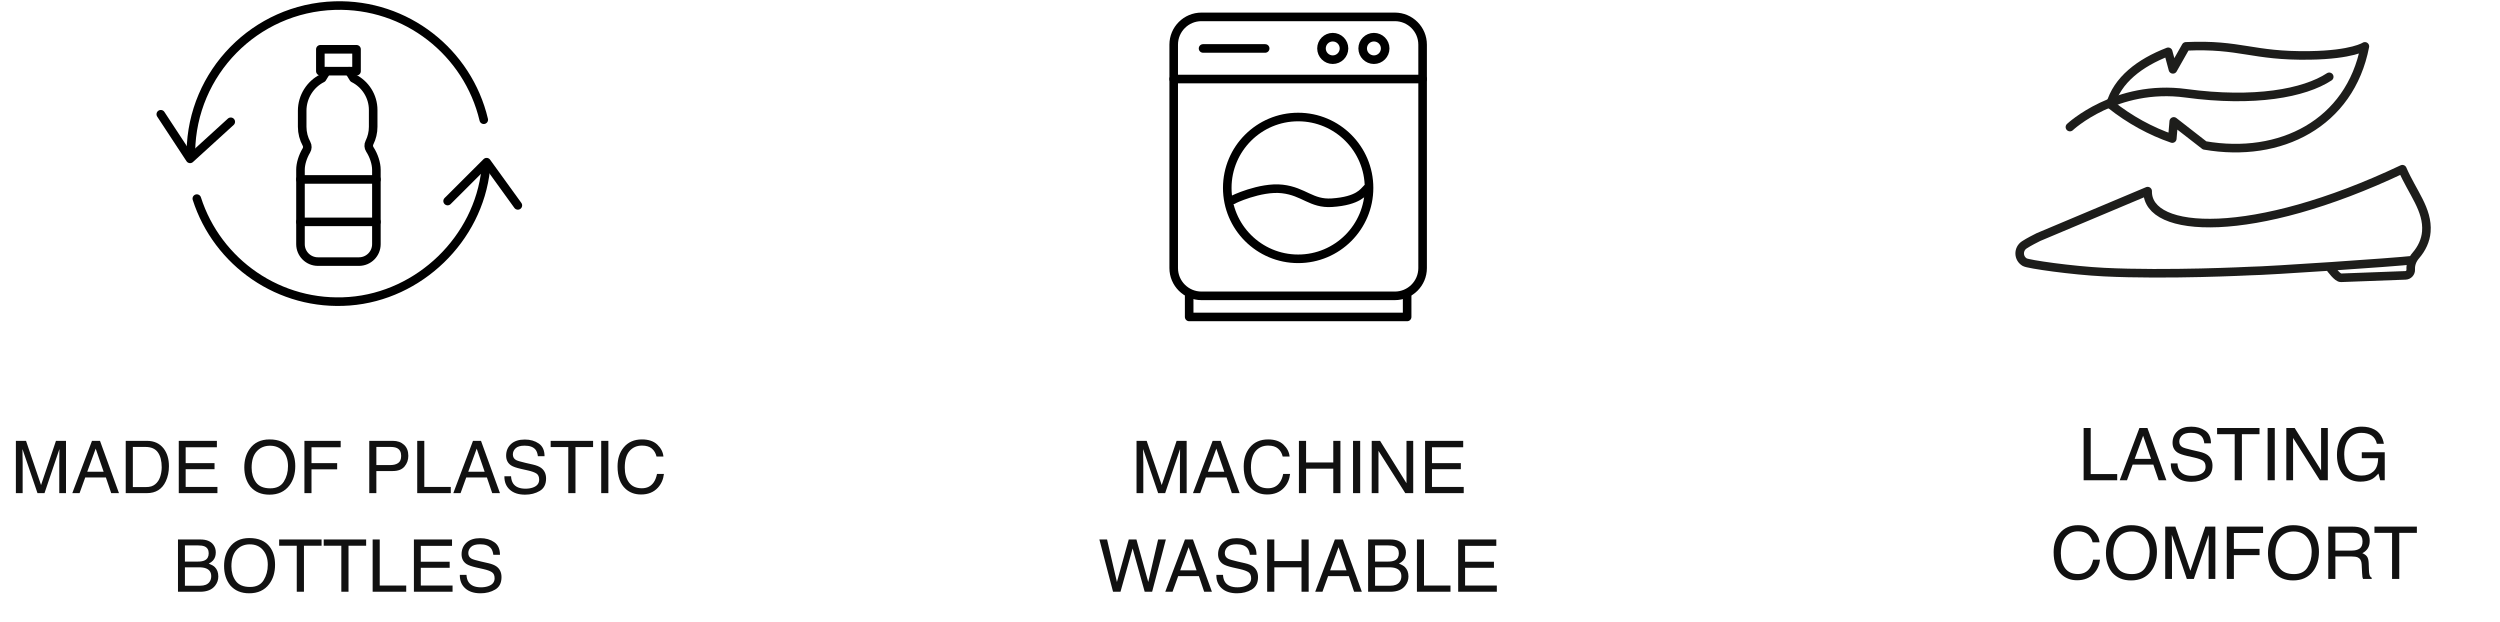 <svg xmlns="http://www.w3.org/2000/svg" fill="none" viewBox="0 0 583 145" height="145" width="583">
<path fill="#111111" d="M3.704 102.806H6.069L9.572 113.116L13.05 102.806H15.391V115H13.822V107.803C13.822 107.554 13.828 107.142 13.839 106.566C13.85 105.991 13.855 105.374 13.855 104.715L10.377 115H8.742L5.239 104.715V105.089C5.239 105.388 5.245 105.844 5.256 106.458C5.272 107.067 5.281 107.515 5.281 107.803V115H3.704V102.806ZM24.165 110.003L22.314 104.616L20.347 110.003H24.165ZM21.451 102.806H23.318L27.743 115H25.933L24.696 111.348H19.873L18.554 115H16.86L21.451 102.806ZM33.927 113.589C34.486 113.589 34.945 113.531 35.305 113.415C35.947 113.199 36.472 112.784 36.882 112.169C37.208 111.677 37.444 111.046 37.587 110.277C37.67 109.818 37.712 109.391 37.712 108.999C37.712 107.488 37.41 106.315 36.807 105.479C36.209 104.643 35.244 104.226 33.91 104.226H30.98V113.589H33.927ZM29.32 102.806H34.259C35.935 102.806 37.236 103.401 38.16 104.591C38.985 105.664 39.397 107.04 39.397 108.716C39.397 110.011 39.154 111.182 38.666 112.228C37.809 114.076 36.334 115 34.242 115H29.32V102.806ZM41.688 102.806H50.578V104.3H43.298V108.002H50.03V109.414H43.298V113.547H50.703V115H41.688V102.806ZM62.863 102.474C65.016 102.474 66.61 103.166 67.644 104.549C68.453 105.628 68.856 107.009 68.856 108.691C68.856 110.512 68.394 112.026 67.47 113.232C66.386 114.649 64.839 115.357 62.83 115.357C60.954 115.357 59.479 114.737 58.406 113.498C57.448 112.302 56.97 110.792 56.97 108.965C56.97 107.316 57.379 105.905 58.198 104.732C59.25 103.227 60.805 102.474 62.863 102.474ZM63.029 113.879C64.485 113.879 65.536 113.359 66.184 112.319C66.837 111.273 67.163 110.072 67.163 108.716C67.163 107.283 66.787 106.129 66.034 105.255C65.287 104.381 64.263 103.943 62.963 103.943C61.701 103.943 60.672 104.378 59.875 105.247C59.078 106.11 58.68 107.385 58.68 109.073C58.68 110.424 59.02 111.563 59.701 112.493C60.387 113.417 61.496 113.879 63.029 113.879ZM70.99 102.806H79.448V104.3H72.642V108.002H78.626V109.455H72.642V115H70.99V102.806ZM86.114 102.806H91.601C92.685 102.806 93.56 103.113 94.224 103.728C94.888 104.336 95.22 105.194 95.22 106.301C95.22 107.253 94.924 108.083 94.332 108.791C93.739 109.494 92.829 109.845 91.601 109.845H87.766V115H86.114V102.806ZM93.551 106.309C93.551 105.413 93.219 104.804 92.555 104.483C92.19 104.311 91.689 104.226 91.053 104.226H87.766V108.451H91.053C91.794 108.451 92.395 108.293 92.854 107.978C93.319 107.662 93.551 107.106 93.551 106.309ZM97.295 102.806H98.947V113.547H105.123V115H97.295V102.806ZM113.017 110.003L111.166 104.616L109.198 110.003H113.017ZM110.302 102.806H112.17L116.594 115H114.785L113.548 111.348H108.725L107.405 115H105.712L110.302 102.806ZM119.176 111.065C119.215 111.757 119.378 112.319 119.666 112.75C120.213 113.558 121.179 113.962 122.562 113.962C123.182 113.962 123.747 113.874 124.256 113.697C125.241 113.354 125.733 112.739 125.733 111.854C125.733 111.19 125.526 110.717 125.111 110.435C124.69 110.158 124.032 109.917 123.135 109.712L121.483 109.339C120.404 109.095 119.641 108.827 119.192 108.534C118.418 108.025 118.03 107.264 118.03 106.251C118.03 105.155 118.409 104.256 119.167 103.553C119.926 102.85 120.999 102.499 122.388 102.499C123.667 102.499 124.751 102.809 125.642 103.429C126.539 104.043 126.987 105.028 126.987 106.384H125.435C125.352 105.731 125.174 105.23 124.903 104.881C124.4 104.245 123.545 103.927 122.338 103.927C121.364 103.927 120.664 104.132 120.238 104.541C119.812 104.951 119.599 105.426 119.599 105.969C119.599 106.566 119.848 107.004 120.346 107.28C120.673 107.457 121.411 107.679 122.562 107.944L124.272 108.334C125.097 108.523 125.733 108.78 126.182 109.106C126.956 109.676 127.344 110.504 127.344 111.588C127.344 112.939 126.851 113.904 125.866 114.485C124.887 115.066 123.747 115.357 122.446 115.357C120.93 115.357 119.743 114.97 118.885 114.195C118.028 113.426 117.607 112.382 117.624 111.065H119.176ZM138.309 102.806V104.259H134.2V115H132.523V104.259H128.415V102.806H138.309ZM140.202 102.806H141.87V115H140.202V102.806ZM149.698 102.474C151.242 102.474 152.44 102.881 153.292 103.694C154.144 104.508 154.617 105.432 154.711 106.467H153.101C152.918 105.681 152.553 105.058 152.005 104.599C151.463 104.14 150.699 103.91 149.714 103.91C148.514 103.91 147.542 104.333 146.801 105.18C146.065 106.021 145.697 107.313 145.697 109.057C145.697 110.484 146.029 111.644 146.693 112.535C147.362 113.42 148.359 113.863 149.681 113.863C150.899 113.863 151.826 113.395 152.462 112.46C152.799 111.967 153.051 111.32 153.217 110.518H154.828C154.684 111.801 154.208 112.878 153.4 113.747C152.431 114.792 151.125 115.315 149.482 115.315C148.065 115.315 146.875 114.887 145.913 114.029C144.645 112.894 144.012 111.143 144.012 108.774C144.012 106.976 144.488 105.501 145.439 104.35C146.469 103.099 147.888 102.474 149.698 102.474ZM46.129 130.961C46.826 130.961 47.368 130.864 47.756 130.67C48.365 130.366 48.669 129.818 48.669 129.027C48.669 128.23 48.345 127.693 47.698 127.417C47.333 127.262 46.79 127.184 46.071 127.184H43.124V130.961H46.129ZM46.685 136.589C47.698 136.589 48.42 136.296 48.852 135.709C49.123 135.338 49.258 134.89 49.258 134.364C49.258 133.479 48.863 132.876 48.071 132.555C47.651 132.383 47.095 132.297 46.403 132.297H43.124V136.589H46.685ZM41.505 125.806H46.743C48.171 125.806 49.186 126.232 49.79 127.084C50.144 127.588 50.321 128.169 50.321 128.828C50.321 129.597 50.102 130.228 49.665 130.72C49.438 130.98 49.112 131.218 48.685 131.434C49.311 131.672 49.779 131.94 50.088 132.239C50.636 132.771 50.91 133.504 50.91 134.439C50.91 135.225 50.664 135.936 50.171 136.572C49.435 137.524 48.265 138 46.66 138H41.505V125.806ZM58.148 125.474C60.301 125.474 61.895 126.166 62.93 127.549C63.738 128.628 64.142 130.009 64.142 131.691C64.142 133.512 63.679 135.026 62.755 136.232C61.671 137.649 60.124 138.357 58.115 138.357C56.239 138.357 54.764 137.737 53.691 136.498C52.734 135.302 52.255 133.792 52.255 131.965C52.255 130.316 52.664 128.905 53.483 127.732C54.535 126.227 56.09 125.474 58.148 125.474ZM58.315 136.879C59.77 136.879 60.821 136.359 61.469 135.319C62.122 134.273 62.448 133.072 62.448 131.716C62.448 130.283 62.072 129.129 61.319 128.255C60.572 127.381 59.548 126.943 58.248 126.943C56.986 126.943 55.957 127.378 55.16 128.247C54.363 129.11 53.965 130.385 53.965 132.073C53.965 133.424 54.305 134.563 54.986 135.493C55.672 136.417 56.782 136.879 58.315 136.879ZM74.991 125.806V127.259H70.882V138H69.205V127.259H65.096V125.806H74.991ZM85.383 125.806V127.259H81.274V138H79.598V127.259H75.489V125.806H85.383ZM86.902 125.806H88.554V136.547H94.73V138H86.902V125.806ZM96.523 125.806H105.413V127.3H98.133V131.002H104.865V132.414H98.133V136.547H105.538V138H96.523V125.806ZM108.783 134.065C108.822 134.757 108.985 135.319 109.273 135.75C109.821 136.558 110.786 136.962 112.17 136.962C112.79 136.962 113.354 136.874 113.863 136.697C114.848 136.354 115.341 135.739 115.341 134.854C115.341 134.19 115.133 133.717 114.718 133.435C114.298 133.158 113.639 132.917 112.743 132.712L111.091 132.339C110.012 132.095 109.248 131.827 108.8 131.534C108.025 131.025 107.638 130.264 107.638 129.251C107.638 128.155 108.017 127.256 108.775 126.553C109.533 125.85 110.607 125.499 111.996 125.499C113.274 125.499 114.359 125.809 115.25 126.429C116.146 127.043 116.594 128.028 116.594 129.384H115.042C114.959 128.731 114.782 128.23 114.511 127.881C114.007 127.245 113.152 126.927 111.946 126.927C110.972 126.927 110.272 127.132 109.846 127.541C109.42 127.951 109.207 128.426 109.207 128.969C109.207 129.566 109.456 130.004 109.954 130.28C110.28 130.457 111.019 130.679 112.17 130.944L113.88 131.334C114.704 131.523 115.341 131.78 115.789 132.106C116.564 132.676 116.951 133.504 116.951 134.588C116.951 135.939 116.459 136.904 115.474 137.485C114.494 138.066 113.354 138.357 112.054 138.357C110.537 138.357 109.35 137.97 108.493 137.195C107.635 136.426 107.214 135.382 107.231 134.065H108.783Z"></path>
<path fill="#111111" d="M265.041 102.806H267.406L270.909 113.116L274.387 102.806H276.728V115H275.159V107.803C275.159 107.554 275.165 107.142 275.176 106.566C275.187 105.991 275.192 105.374 275.192 104.715L271.714 115H270.079L266.576 104.715V105.089C266.576 105.388 266.582 105.844 266.593 106.458C266.609 107.067 266.618 107.515 266.618 107.803V115H265.041V102.806ZM285.502 110.003L283.651 104.616L281.684 110.003H285.502ZM282.788 102.806H284.655L289.08 115H287.27L286.033 111.348H281.21L279.891 115H278.197L282.788 102.806ZM295.72 102.474C297.264 102.474 298.462 102.881 299.314 103.694C300.167 104.508 300.64 105.432 300.734 106.467H299.124C298.941 105.681 298.576 105.058 298.028 104.599C297.486 104.14 296.722 103.91 295.737 103.91C294.536 103.91 293.565 104.333 292.823 105.18C292.087 106.021 291.719 107.313 291.719 109.057C291.719 110.484 292.051 111.644 292.715 112.535C293.385 113.42 294.381 113.863 295.704 113.863C296.921 113.863 297.848 113.395 298.484 112.46C298.822 111.967 299.074 111.32 299.24 110.518H300.85C300.706 111.801 300.23 112.878 299.422 113.747C298.454 114.792 297.148 115.315 295.504 115.315C294.088 115.315 292.898 114.887 291.935 114.029C290.668 112.894 290.034 111.143 290.034 108.774C290.034 106.976 290.51 105.501 291.462 104.35C292.491 103.099 293.911 102.474 295.72 102.474ZM302.909 102.806H304.577V107.845H310.919V102.806H312.587V115H310.919V109.297H304.577V115H302.909V102.806ZM315.526 102.806H317.194V115H315.526V102.806ZM319.884 102.806H321.834L327.994 112.684V102.806H329.562V115H327.711L321.461 105.13V115H319.884V102.806ZM332.327 102.806H341.217V104.3H333.937V108.002H340.669V109.414H333.937V113.547H341.341V115H332.327V102.806ZM258.167 125.806L260.467 135.726L263.223 125.806H265.016L267.771 135.726L270.071 125.806H271.88L268.676 138H266.941L264.127 127.89L261.297 138H259.562L256.375 125.806H258.167ZM279.044 133.003L277.193 127.616L275.226 133.003H279.044ZM276.33 125.806H278.197L282.622 138H280.812L279.575 134.348H274.752L273.433 138H271.739L276.33 125.806ZM285.203 134.065C285.242 134.757 285.405 135.319 285.693 135.75C286.241 136.558 287.206 136.962 288.59 136.962C289.21 136.962 289.774 136.874 290.283 136.697C291.268 136.354 291.761 135.739 291.761 134.854C291.761 134.19 291.553 133.717 291.138 133.435C290.718 133.158 290.059 132.917 289.163 132.712L287.511 132.339C286.432 132.095 285.668 131.827 285.22 131.534C284.445 131.025 284.058 130.264 284.058 129.251C284.058 128.155 284.437 127.256 285.195 126.553C285.953 125.85 287.027 125.499 288.416 125.499C289.694 125.499 290.778 125.809 291.669 126.429C292.566 127.043 293.014 128.028 293.014 129.384H291.462C291.379 128.731 291.202 128.23 290.931 127.881C290.427 127.245 289.572 126.927 288.366 126.927C287.392 126.927 286.692 127.132 286.266 127.541C285.84 127.951 285.626 128.426 285.626 128.969C285.626 129.566 285.875 130.004 286.374 130.28C286.7 130.457 287.439 130.679 288.59 130.944L290.3 131.334C291.124 131.523 291.761 131.78 292.209 132.106C292.984 132.676 293.371 133.504 293.371 134.588C293.371 135.939 292.879 136.904 291.894 137.485C290.914 138.066 289.774 138.357 288.474 138.357C286.957 138.357 285.77 137.97 284.913 137.195C284.055 136.426 283.634 135.382 283.651 134.065H285.203ZM295.504 125.806H297.173V130.845H303.515V125.806H305.183V138H303.515V132.297H297.173V138H295.504V125.806ZM314.007 133.003L312.156 127.616L310.188 133.003H314.007ZM311.292 125.806H313.16L317.584 138H315.775L314.538 134.348H309.715L308.396 138H306.702L311.292 125.806ZM323.669 130.961C324.366 130.961 324.909 130.864 325.296 130.67C325.905 130.366 326.209 129.818 326.209 129.027C326.209 128.23 325.885 127.693 325.238 127.417C324.873 127.262 324.33 127.184 323.611 127.184H320.664V130.961H323.669ZM324.225 136.589C325.238 136.589 325.96 136.296 326.392 135.709C326.663 135.338 326.798 134.89 326.798 134.364C326.798 133.479 326.403 132.876 325.611 132.555C325.191 132.383 324.635 132.297 323.943 132.297H320.664V136.589H324.225ZM319.045 125.806H324.283C325.711 125.806 326.726 126.232 327.33 127.084C327.684 127.588 327.861 128.169 327.861 128.828C327.861 129.597 327.642 130.228 327.205 130.72C326.978 130.98 326.652 131.218 326.226 131.434C326.851 131.672 327.319 131.94 327.628 132.239C328.176 132.771 328.45 133.504 328.45 134.439C328.45 135.225 328.204 135.936 327.711 136.572C326.975 137.524 325.805 138 324.2 138H319.045V125.806ZM330.426 125.806H332.078V136.547H338.253V138H330.426V125.806ZM340.046 125.806H348.937V127.3H341.657V131.002H348.389V132.414H341.657V136.547H349.061V138H340.046V125.806Z"></path>
<path fill="#111111" d="M485.904 99.806H487.556V110.547H493.732V112H485.904V99.806ZM501.626 107.003L499.775 101.616L497.808 107.003H501.626ZM498.912 99.806H500.779L505.204 112H503.394L502.157 108.348H497.334L496.015 112H494.321L498.912 99.806ZM507.785 108.065C507.824 108.757 507.987 109.319 508.275 109.75C508.823 110.558 509.788 110.962 511.172 110.962C511.792 110.962 512.356 110.874 512.865 110.697C513.85 110.354 514.343 109.739 514.343 108.854C514.343 108.19 514.135 107.717 513.72 107.435C513.3 107.158 512.641 106.917 511.745 106.712L510.093 106.339C509.014 106.095 508.25 105.827 507.802 105.534C507.027 105.025 506.64 104.264 506.64 103.251C506.64 102.155 507.019 101.256 507.777 100.553C508.535 99.85 509.609 99.499 510.998 99.499C512.276 99.499 513.361 99.809 514.251 100.429C515.148 101.043 515.596 102.028 515.596 103.384H514.044C513.961 102.731 513.784 102.23 513.513 101.881C513.009 101.245 512.154 100.927 510.948 100.927C509.974 100.927 509.274 101.132 508.848 101.541C508.422 101.951 508.208 102.426 508.208 102.969C508.208 103.566 508.458 104.004 508.956 104.28C509.282 104.457 510.021 104.679 511.172 104.944L512.882 105.334C513.706 105.523 514.343 105.78 514.791 106.106C515.566 106.676 515.953 107.504 515.953 108.588C515.953 109.939 515.461 110.904 514.476 111.485C513.496 112.066 512.356 112.357 511.056 112.357C509.539 112.357 508.352 111.97 507.495 111.195C506.637 110.426 506.216 109.382 506.233 108.065H507.785ZM526.918 99.806V101.259H522.81V112H521.133V101.259H517.024V99.806H526.918ZM528.811 99.806H530.479V112H528.811V99.806ZM533.169 99.806H535.12L541.279 109.684V99.806H542.848V112H540.997L534.746 102.13V112H533.169V99.806ZM550.725 99.491C551.871 99.491 552.861 99.712 553.697 100.155C554.909 100.791 555.65 101.906 555.921 103.5H554.286C554.087 102.609 553.675 101.962 553.049 101.558C552.424 101.148 551.635 100.943 550.684 100.943C549.555 100.943 548.603 101.367 547.828 102.213C547.059 103.06 546.674 104.322 546.674 105.999C546.674 107.448 546.993 108.63 547.629 109.543C548.265 110.451 549.303 110.904 550.742 110.904C551.843 110.904 552.753 110.586 553.473 109.95C554.198 109.308 554.568 108.273 554.585 106.845H550.767V105.476H556.121V112H555.058L554.66 110.431C554.101 111.045 553.605 111.472 553.174 111.709C552.449 112.119 551.528 112.324 550.41 112.324C548.965 112.324 547.723 111.856 546.683 110.921C545.548 109.748 544.981 108.137 544.981 106.09C544.981 104.048 545.534 102.424 546.641 101.217C547.693 100.066 549.054 99.491 550.725 99.491ZM484.593 122.474C486.137 122.474 487.335 122.881 488.187 123.694C489.039 124.508 489.512 125.432 489.606 126.467H487.996C487.813 125.681 487.448 125.058 486.9 124.599C486.358 124.14 485.594 123.91 484.609 123.91C483.409 123.91 482.437 124.333 481.696 125.18C480.96 126.021 480.592 127.313 480.592 129.057C480.592 130.484 480.924 131.644 481.588 132.535C482.257 133.42 483.254 133.863 484.576 133.863C485.794 133.863 486.721 133.395 487.357 132.46C487.694 131.967 487.946 131.32 488.112 130.518H489.723C489.579 131.801 489.103 132.878 488.295 133.747C487.326 134.792 486.021 135.315 484.377 135.315C482.96 135.315 481.771 134.887 480.808 134.029C479.54 132.894 478.907 131.143 478.907 128.774C478.907 126.976 479.383 125.501 480.334 124.35C481.364 123.099 482.783 122.474 484.593 122.474ZM497.002 122.474C499.155 122.474 500.749 123.166 501.784 124.549C502.592 125.628 502.996 127.009 502.996 128.691C502.996 130.512 502.534 132.026 501.609 133.232C500.525 134.649 498.978 135.357 496.969 135.357C495.093 135.357 493.618 134.737 492.545 133.498C491.588 132.302 491.109 130.792 491.109 128.965C491.109 127.316 491.518 125.905 492.337 124.732C493.389 123.227 494.944 122.474 497.002 122.474ZM497.168 133.879C498.624 133.879 499.675 133.359 500.323 132.319C500.976 131.273 501.302 130.072 501.302 128.716C501.302 127.283 500.926 126.129 500.173 125.255C499.426 124.381 498.403 123.943 497.102 123.943C495.84 123.943 494.811 124.378 494.014 125.247C493.217 126.11 492.819 127.385 492.819 129.073C492.819 130.424 493.159 131.563 493.84 132.493C494.526 133.417 495.636 133.879 497.168 133.879ZM504.93 122.806H507.295L510.798 133.116L514.276 122.806H516.617V135H515.048V127.803C515.048 127.554 515.054 127.142 515.065 126.566C515.076 125.991 515.082 125.374 515.082 124.715L511.604 135H509.968L506.465 124.715V125.089C506.465 125.388 506.471 125.844 506.482 126.458C506.499 127.067 506.507 127.515 506.507 127.803V135H504.93V122.806ZM519.29 122.806H527.749V124.3H520.942V128.002H526.927V129.455H520.942V135H519.29V122.806ZM534.788 122.474C536.94 122.474 538.534 123.166 539.569 124.549C540.377 125.628 540.781 127.009 540.781 128.691C540.781 130.512 540.319 132.026 539.395 133.232C538.31 134.649 536.763 135.357 534.754 135.357C532.878 135.357 531.404 134.737 530.33 133.498C529.373 132.302 528.894 130.792 528.894 128.965C528.894 127.316 529.304 125.905 530.123 124.732C531.174 123.227 532.729 122.474 534.788 122.474ZM534.954 133.879C536.409 133.879 537.46 133.359 538.108 132.319C538.761 131.273 539.087 130.072 539.087 128.716C539.087 127.283 538.711 126.129 537.958 125.255C537.211 124.381 536.188 123.943 534.887 123.943C533.625 123.943 532.596 124.378 531.799 125.247C531.002 126.11 530.604 127.385 530.604 129.073C530.604 130.424 530.944 131.563 531.625 132.493C532.311 133.417 533.421 133.879 534.954 133.879ZM548.426 128.393C549.201 128.393 549.812 128.238 550.26 127.928C550.714 127.618 550.941 127.059 550.941 126.251C550.941 125.382 550.625 124.79 549.995 124.475C549.657 124.309 549.206 124.226 548.642 124.226H544.607V128.393H548.426ZM542.956 122.806H548.6C549.53 122.806 550.296 122.942 550.899 123.213C552.045 123.733 552.618 124.693 552.618 126.093C552.618 126.824 552.465 127.421 552.161 127.886C551.862 128.351 551.442 128.725 550.899 129.007C551.375 129.201 551.732 129.455 551.97 129.771C552.214 130.086 552.349 130.598 552.377 131.306L552.435 132.941C552.452 133.406 552.49 133.752 552.551 133.979C552.651 134.366 552.828 134.615 553.083 134.726V135H551.057C551.002 134.895 550.958 134.759 550.924 134.593C550.891 134.427 550.863 134.106 550.841 133.63L550.742 131.597C550.703 130.8 550.407 130.266 549.854 129.995C549.538 129.845 549.043 129.771 548.368 129.771H544.607V135H542.956V122.806ZM563.616 122.806V124.259H559.507V135H557.831V124.259H553.722V122.806H563.616Z"></path>
<path stroke-linejoin="round" stroke-linecap="round" stroke-width="2" stroke="black" d="M112.811 27.921C109.111 12.236 94.783 0.788 78.05 1.306C59.483 1.882 44.786 16.978 44.514 35.362"></path>
<path stroke-linejoin="round" stroke-linecap="round" stroke-width="2" stroke="black" d="M53.813 28.4L44.429 36.95L44.326 37.045C44.08 36.67 37.497 26.646 37.497 26.646"></path>
<path stroke-linejoin="round" stroke-linecap="round" stroke-width="2" stroke="black" d="M45.899 46.316C50.673 61.233 65.197 71.492 81.497 70.248C97.798 69.004 111.532 55.74 113.282 39.477"></path>
<path stroke-linejoin="round" stroke-linecap="round" stroke-width="2" stroke="black" d="M104.384 46.884L113.372 37.919L113.473 37.818C113.737 38.18 120.764 47.898 120.764 47.898"></path>
<path stroke-linejoin="round" stroke-linecap="round" stroke-width="2" stroke="black" d="M70.075 41.847H87.775"></path>
<path stroke-linejoin="round" stroke-linecap="round" stroke-width="2" stroke="black" d="M70.075 51.74H87.775"></path>
<path stroke-linejoin="round" stroke-linecap="round" stroke-width="2" stroke="black" d="M83.144 16.599H75.877H74.706V11.494H83.144V16.599Z"></path>
<path stroke-linejoin="round" stroke-linecap="round" stroke-width="2" stroke="black" d="M81.425 16.599L82.434 18.243L82.439 18.25C85.159 19.605 87.025 22.416 87.025 25.659V29.565C87.025 30.89 86.714 32.144 86.158 33.255C85.904 33.763 85.937 34.358 86.243 34.834C87.19 36.304 87.775 38.13 87.775 39.582V56.938C87.775 59.183 85.954 61.004 83.71 61.004H74.138C71.894 61.004 70.073 59.183 70.073 56.938V39.582C70.073 38.212 70.593 36.511 71.445 35.088C71.734 34.607 71.744 34.014 71.475 33.521C70.835 32.345 70.469 30.998 70.469 29.565V25.823C70.469 22.538 72.372 19.63 75.132 18.243L76.141 16.599"></path>
<path stroke-linejoin="round" stroke-linecap="round" stroke-width="2" stroke="black" d="M325.273 3.936H280.186C276.607 3.936 273.707 6.836 273.707 10.415V62.512C273.707 66.09 276.607 68.991 280.186 68.991H325.273C328.852 68.991 331.752 66.09 331.752 62.512V10.415C331.752 6.836 328.852 3.936 325.273 3.936Z"></path>
<path stroke-linejoin="round" stroke-linecap="round" stroke-width="2" stroke="black" d="M277.315 68.991V73.91H328.144V68.991"></path>
<path stroke-linejoin="round" stroke-linecap="round" stroke-width="2" stroke="black" d="M273.707 18.429H331.752"></path>
<path stroke-linejoin="round" stroke-linecap="round" stroke-width="2" stroke="black" d="M302.73 60.354C311.86 60.354 319.261 52.952 319.261 43.822C319.261 34.692 311.86 27.29 302.73 27.29C293.599 27.29 286.198 34.692 286.198 43.822C286.198 52.952 293.599 60.354 302.73 60.354Z"></path>
<path stroke-linejoin="round" stroke-linecap="round" stroke-width="2" stroke="black" d="M310.797 13.919C312.246 13.919 313.421 12.744 313.421 11.295C313.421 9.845 312.246 8.67 310.797 8.67C309.347 8.67 308.172 9.845 308.172 11.295C308.172 12.744 309.347 13.919 310.797 13.919Z"></path>
<path stroke-linejoin="round" stroke-linecap="round" stroke-width="2" stroke="black" d="M320.4 13.919C321.849 13.919 323.024 12.744 323.024 11.295C323.024 9.845 321.849 8.67 320.4 8.67C318.95 8.67 317.775 9.845 317.775 11.295C317.775 12.744 318.95 13.919 320.4 13.919Z"></path>
<path stroke-linejoin="round" stroke-linecap="round" stroke-width="2" stroke="black" d="M287.583 46.602C287.203 46.669 293.914 43.475 299.034 44.065C304.083 44.648 305.798 47.589 310.59 47.273C316.824 46.862 317.99 44.726 318.76 43.995"></path>
<path stroke-linejoin="round" stroke-linecap="round" stroke-width="2" stroke="black" d="M280.552 11.298H295.039"></path>
<path stroke-linejoin="round" stroke-linecap="round" stroke-width="2" stroke="#1D1D1B" d="M543.143 62.143C543.636 62.798 545.099 64.811 545.916 64.781L560.962 64.215C561.679 64.188 562.221 63.58 562.182 62.864C562.117 61.656 562.532 60.555 563.394 59.553C564.742 57.989 565.661 56.083 565.822 54.026C566.226 48.888 562.561 44.865 560.236 39.46C525.298 56.013 500.634 54.583 500.833 44.573L475.362 55.286C474.561 55.705 473.227 56.342 472.074 57.099C470.585 58.078 470.638 60.276 472.19 61.151C473.022 61.622 483.072 63.077 490.671 63.456C505.428 64.192 524.696 63.206 524.696 63.206C528.651 63.181 558.854 61.137 562.643 60.666"></path>
<path stroke-linejoin="round" stroke-linecap="round" stroke-width="2" stroke="#1D1D1B" d="M482.707 29.631C482.707 29.631 493.447 19.544 509.761 21.752C525.732 23.913 537.362 21.727 543.177 17.915"></path>
<path stroke-linejoin="round" stroke-linecap="round" stroke-width="2" stroke="#1D1D1B" d="M492.158 24.348C496.698 27.962 501.601 30.606 506.579 32.317L506.919 28.313C506.919 28.313 514.036 33.831 514.116 33.91C531.777 36.995 548.02 28.8 551.491 10.813C551.491 10.813 548.637 12.768 538.602 12.921C525.163 13.128 522.554 10.234 509.757 10.813L506.724 16.173L505.623 12.081C498.926 14.664 493.755 18.688 492.155 24.345"></path>
</svg>
